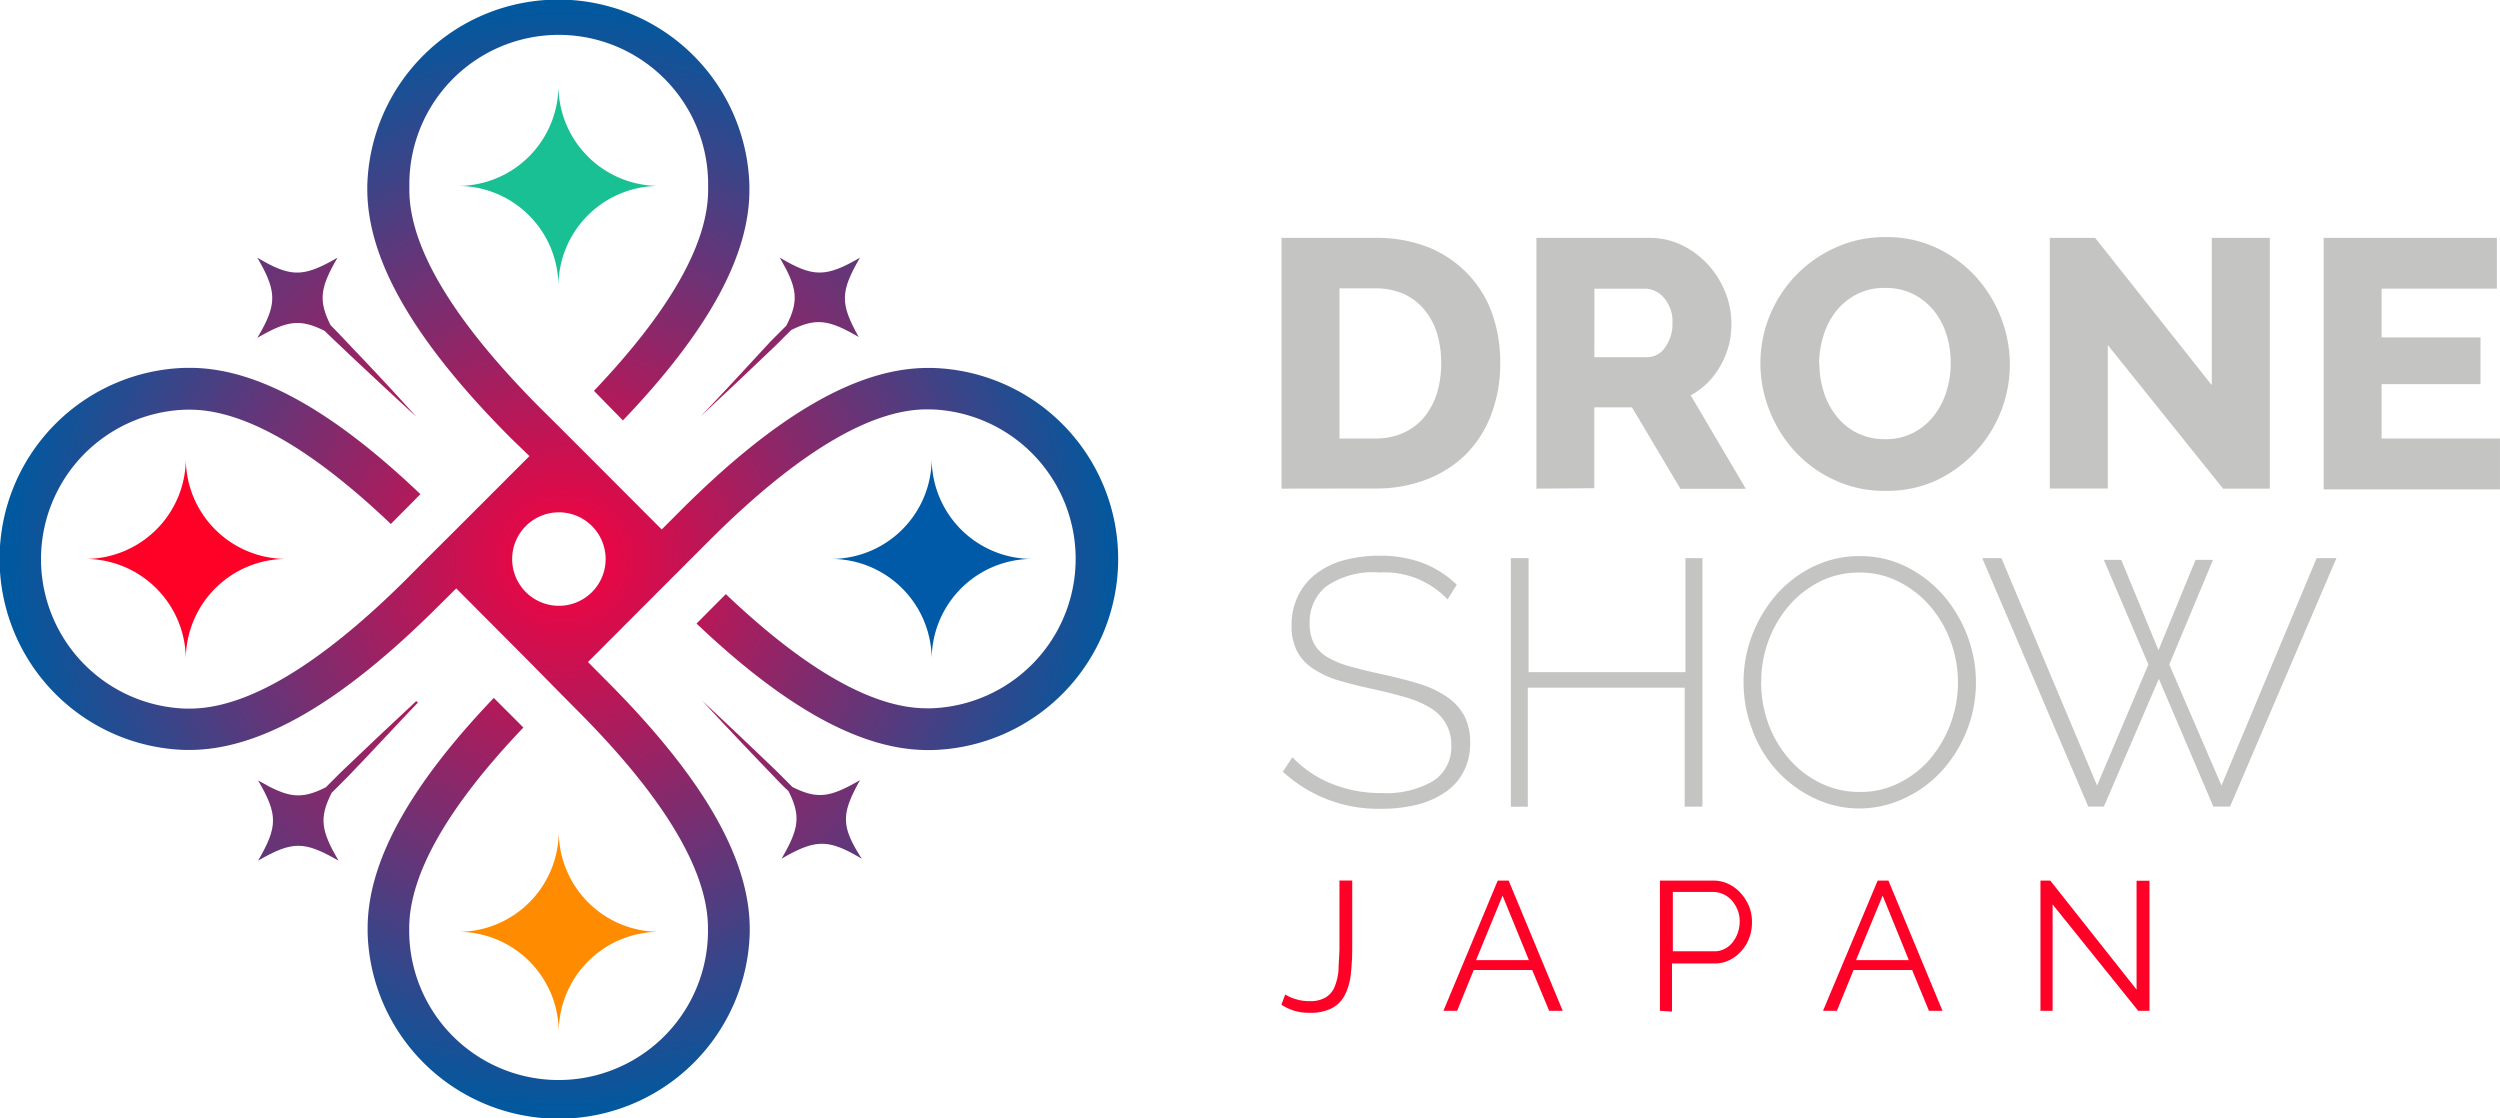 <svg xmlns="http://www.w3.org/2000/svg" xmlns:xlink="http://www.w3.org/1999/xlink" width="150.895" height="67.498" viewBox="0 0 150.895 67.498"><defs><radialGradient id="a" cx=".505" cy=".5" r=".501" gradientUnits="objectBoundingBox"><stop offset="0" stop-color="#fa003e"/><stop offset="1" stop-color="#00599f"/></radialGradient><radialGradient id="b" cx="1.851" cy="1.86" r="4.292" xlink:href="#a"/><radialGradient id="c" cx="-.938" cy="1.865" r="4.305" gradientTransform="translate(.002)" xlink:href="#a"/><radialGradient id="d" cx="-.945" cy="-.933" r="4.321" gradientTransform="matrix(.99 0 0 1 .005 0)" xlink:href="#a"/><radialGradient id="e" cx="1.835" cy="-.926" r="4.279" gradientTransform="translate(.001)" xlink:href="#a"/></defs><path data-name="パス 1327" d="M77.351 29.494V14.357h5.641a8.462 8.462 0 013.281.592 6.864 6.864 0 012.36 1.627 6.7 6.7 0 011.438 2.369 8.81 8.81 0 01.48 2.933A8.66 8.66 0 0190.015 25a6.751 6.751 0 01-1.523 2.407 6.864 6.864 0 01-2.388 1.533 8.4 8.4 0 01-3.1.545zm9.637-7.588a6.147 6.147 0 00-.263-1.824 4.156 4.156 0 00-.78-1.42 3.526 3.526 0 00-1.26-.94 4.363 4.363 0 00-1.683-.32h-2.153v9.065h2.153a4.071 4.071 0 001.7-.338 3.488 3.488 0 001.25-.94 4.344 4.344 0 00.771-1.429 6.044 6.044 0 00.263-1.852z" fill="#c4c4c3"/><path data-name="パス 1328" d="M92.733 29.494V14.357h6.826a4.457 4.457 0 011.965.442 5.293 5.293 0 011.569 1.175 5.462 5.462 0 011.034 1.645 4.974 4.974 0 01.376 1.88 5.339 5.339 0 01-.15 1.326 5.21 5.21 0 01-.5 1.232 4.861 4.861 0 01-.771 1.034 4.635 4.635 0 01-1.034.771l3.328 5.641h-3.949l-2.924-4.917h-2.275v4.88zm3.5-7.935h3.2a1.279 1.279 0 001.062-.583 2.407 2.407 0 00.451-1.5 2.153 2.153 0 00-.508-1.495 1.523 1.523 0 00-1.109-.555h-3.093z" fill="#c4c4c3"/><path data-name="パス 1329" d="M113.756 29.626a7 7 0 01-3.065-.668 7.456 7.456 0 01-2.369-1.73 7.842 7.842 0 01-1.523-2.463 7.649 7.649 0 014-9.825 7.183 7.183 0 013.028-.63 7.042 7.042 0 013.074.658 7.616 7.616 0 012.369 1.749 8.029 8.029 0 011.514 2.473 7.916 7.916 0 01.527 2.821 7.737 7.737 0 01-4.522 7.023 7.164 7.164 0 01-3.033.592zm-3.94-7.686a5.642 5.642 0 00.254 1.692 4.447 4.447 0 00.762 1.467 3.667 3.667 0 001.241 1.025 3.761 3.761 0 001.711.385 3.592 3.592 0 001.749-.414 3.761 3.761 0 001.232-1.053 4.476 4.476 0 00.733-1.467 5.642 5.642 0 00.244-1.674 5.783 5.783 0 00-.254-1.7 4.353 4.353 0 00-.762-1.448 3.94 3.94 0 00-1.251-1.006 3.761 3.761 0 00-1.692-.367 3.629 3.629 0 00-1.739.395 3.883 3.883 0 00-1.241 1.034 4.363 4.363 0 00-.743 1.457 5.642 5.642 0 00-.263 1.674z" fill="#c4c4c3"/><path data-name="パス 1330" d="M127.222 20.826v8.659h-3.5V14.357h2.736l7.042 8.894v-8.894h3.5v15.137h-2.821z" fill="#c4c4c3"/><path data-name="パス 1331" d="M150.894 26.467v3.07h-10.643v-15.18h10.455v3.065h-6.958v2.943h5.97v2.821h-5.97v3.281z" fill="#c4c4c3"/><path data-name="パス 1332" d="M87.373 36.18a5.246 5.246 0 00-4.118-1.627 4.964 4.964 0 00-3.2.837 2.745 2.745 0 00-1.006 2.247 2.52 2.52 0 00.254 1.194 2.181 2.181 0 00.79.818 5.134 5.134 0 001.363.564c.545.16 1.213.32 1.984.489s1.533.357 2.191.564a6.065 6.065 0 011.664.771 3.31 3.31 0 011.072 1.138 3.459 3.459 0 01.367 1.664 3.658 3.658 0 01-.395 1.739 3.356 3.356 0 01-1.1 1.232 5.209 5.209 0 01-1.683.752 8.763 8.763 0 01-2.191.254 8.462 8.462 0 01-5.933-2.238l.574-.874a6.694 6.694 0 002.322 1.58 7.841 7.841 0 003.084.583 5.641 5.641 0 003.074-.715 2.426 2.426 0 001.109-2.172 2.5 2.5 0 00-.3-1.26 2.633 2.633 0 00-.874-.94 5.943 5.943 0 00-1.467-.658c-.592-.179-1.288-.357-2.068-.527s-1.514-.348-2.125-.536a5.736 5.736 0 01-1.542-.724 2.821 2.821 0 01-.94-1.044 3.263 3.263 0 01-.32-1.542 3.912 3.912 0 01.395-1.8 3.761 3.761 0 011.081-1.316 4.88 4.88 0 011.674-.818 8.076 8.076 0 012.153-.273 7.221 7.221 0 012.595.433 6.055 6.055 0 012.068 1.316z" fill="#c4c4c3"/><path data-name="パス 1333" d="M102.756 33.688v15h-1.072v-7.18h-9.468v7.183h-1.025V33.688h1.072v6.882h9.468v-6.882z" fill="#c4c4c3"/><path data-name="パス 1334" d="M112.243 48.797a6.3 6.3 0 01-2.821-.658 7.3 7.3 0 01-3.676-4.146 7.982 7.982 0 01-.508-2.821 7.852 7.852 0 01.536-2.877 8.142 8.142 0 011.467-2.426 7.118 7.118 0 012.228-1.683 6.384 6.384 0 012.821-.621 6.187 6.187 0 012.821.668 7.212 7.212 0 012.219 1.739 8.1 8.1 0 011.429 2.435 7.935 7.935 0 01-1.514 8.076 7 7 0 01-2.228 1.664 6.328 6.328 0 01-2.774.649zm-5.945-7.606a7.409 7.409 0 00.432 2.482 6.827 6.827 0 001.232 2.106 5.886 5.886 0 001.88 1.467 5.3 5.3 0 002.407.555 5.087 5.087 0 002.435-.574 5.914 5.914 0 001.88-1.5 7.174 7.174 0 001.166-7.033 6.789 6.789 0 00-1.241-2.115 6.131 6.131 0 00-1.88-1.467 5.171 5.171 0 00-2.369-.555 5.3 5.3 0 00-2.454.574 6.13 6.13 0 00-1.88 1.514 6.957 6.957 0 00-1.2 2.125 7.052 7.052 0 00-.4 2.426z" fill="#c4c4c3"/><path data-name="パス 1335" d="M126.982 33.791h1.053l2.247 5.453 2.238-5.453h1.053l-2.639 6.317 3.15 7.305 5.745-13.727h1.194l-6.422 15h-1.006l-3.291-7.71-3.319 7.71h-.94l-6.4-15h1.156l5.773 13.727 3.1-7.305z" fill="#c4c4c3"/><path data-name="パス 1336" d="M77.576 60.023a2.181 2.181 0 00.63.282 2.688 2.688 0 00.856.122 1.814 1.814 0 00.94-.216 1.335 1.335 0 00.545-.63 3.414 3.414 0 00.244-1.034c0-.414.056-.874.056-1.4v-4h.771v4a14.3 14.3 0 01-.084 1.623 3.62 3.62 0 01-.348 1.26 1.881 1.881 0 01-.771.809 2.82 2.82 0 01-1.373.291 2.952 2.952 0 01-1.7-.489z" fill="#ff0026"/><path data-name="パス 1337" d="M90.401 53.15h.658l3.263 7.86h-.818l-1.025-2.463H88.95l-1 2.463h-.827zm1.88 4.8l-1.589-3.892-1.6 3.892z" fill="#ff0026"/><path data-name="パス 1338" d="M100.189 61.01v-7.86h3.225a2.125 2.125 0 01.94.216 2.4 2.4 0 01.733.564 2.82 2.82 0 01.489.79 2.463 2.463 0 01.169.94 2.633 2.633 0 01-.16.94 2.378 2.378 0 01-.47.79 2.322 2.322 0 01-.715.555 1.984 1.984 0 01-.94.207h-2.541v2.905zm.78-3.592h2.51a1.26 1.26 0 00.621-.15 1.391 1.391 0 00.48-.395 1.985 1.985 0 00.31-.574 2.059 2.059 0 00.113-.686 1.881 1.881 0 00-.122-.686 2.172 2.172 0 00-.348-.574 1.543 1.543 0 00-1.119-.517h-2.445z" fill="#ff0026"/><path data-name="パス 1339" d="M113.333 53.15h.649l3.263 7.86h-.818l-1.015-2.463h-3.535l-1.006 2.463h-.837zm1.88 4.8l-1.58-3.892-1.608 3.892z" fill="#ff0026"/><path data-name="パス 1340" d="M123.891 54.589v6.421h-.733v-7.86h.592l5.209 6.582v-6.573h.78v7.851h-.681z" fill="#ff0026"/><path data-name="パス 1341" d="M102.254 54.058h-.244c-4.24 0-9.148 2.821-15 8.688l-1.06 1.062-4.428-4.438-1.777-1.777-1.072-1.062c-5.273-5.284-7.954-9.731-7.954-13.22v-.244a9.017 9.017 0 1118.033 0v.244c0 3.253-2.322 7.324-6.892 12.129l1.749 1.786c5.134-5.369 7.635-9.929 7.635-13.906v-.263a11.536 11.536 0 00-23.064 0v.216c0 4.259 2.821 9.167 8.688 15.043l1.1 1.062-4.438 4.439-1.786 1.777-1.062 1.072c-5.275 5.275-9.722 7.954-13.219 7.954h-.235a9.026 9.026 0 010-18.043h.235c3.253 0 7.334 2.322 12.138 6.9l1.786-1.8c-5.378-5.124-9.929-7.625-13.915-7.625h-.254a11.536 11.536 0 000 23.064h.216c4.269 0 9.167-2.821 15.043-8.688l1.072-1.062 4.419 4.438 1.768 1.796 1.053 1.062c5.275 5.275 7.954 9.722 7.954 13.219v.235a9.017 9.017 0 01-18.033 0v-.235c0-3.253 2.322-7.324 6.892-12.119l-1.786-1.786C70.691 79.34 68.2 83.9 68.2 87.878v.263a11.536 11.536 0 0023.064 0v-.216c0-4.259-2.821-9.167-8.7-15.043L81.5 71.809l4.438-4.447 1.777-1.777 1.072-1.072c5.275-5.275 9.722-7.954 13.163-7.954h.244a9.026 9.026 0 010 18.043h-.244c-3.253 0-7.324-2.322-12.129-6.892l-1.768 1.777c5.416 5.143 9.976 7.635 13.953 7.635h.263a11.536 11.536 0 000-23.064zM82.566 65.594a2.821 2.821 0 11-2.821-2.821 2.821 2.821 0 012.821 2.821z" transform="translate(-46.011 -31.85)" fill="url(#a)"/><path data-name="パス 1342" d="M68.359 53.937c-.461-.489-.94-1-1.41-1.476-.752-1.514-.611-2.285.423-4.071-2.068 1.2-2.821 1.2-4.842 0 1.2 2.068 1.2 2.821 0 4.842 1.786-1.034 2.557-1.175 4.062-.423.489.48.987.94 1.486 1.42q2 1.88 4.043 3.761a163.786 163.786 0 00-3.762-4.053z" transform="translate(-46.999 -32.839)" fill="url(#b)"/><path data-name="パス 1343" d="M100.609 48.39c-2.068 1.2-2.821 1.2-4.842 0 1.044 1.8 1.185 2.567.4 4.1l-.94.94c-1.41 1.514-2.8 3.056-4.231 4.532q2.275-2.115 4.513-4.259l.94-.94c1.523-.762 2.294-.621 4.081.414-1.124-2.013-1.124-2.719.079-4.787z" transform="translate(-48.701 -32.839)" fill="url(#c)"/><path data-name="パス 1344" d="M100.614 81.626c-1.8 1.044-2.557 1.175-4.081.414l-.94-.94q-2.228-2.144-4.5-4.259a354.025 354.025 0 004.259 4.5c.31.32.611.649.94.94.771 1.523.63 2.294-.414 4.09 2.068-1.2 2.821-1.2 4.842 0-1.253-1.971-1.253-2.677-.106-4.745z" transform="translate(-48.706 -34.54)" fill="url(#d)"/><path data-name="パス 1345" d="M72.123 76.86q-2.275 2.115-4.513 4.259l-.94.94c-1.523.771-2.294.63-4.09-.414 1.2 2.068 1.2 2.774 0 4.842 2.078-1.194 2.774-1.194 4.852 0-1.044-1.8-1.185-2.557-.414-4.09l.94-.94c1.439-1.486 2.821-3 4.269-4.513z" transform="translate(-47.002 -34.541)" fill="url(#e)"/><path data-name="パス 1346" d="M39.77 11.222a6.064 6.064 0 01-6.064-6.064 6.064 6.064 0 01-6.065 6.064 6.064 6.064 0 016.064 6.064 6.064 6.064 0 016.065-6.064z" fill="#19c094"/><path data-name="パス 1347" d="M62.3 33.735a6.055 6.055 0 01-6.064-6.064 6.064 6.064 0 01-6.074 6.064 6.074 6.074 0 016.074 6.074 6.064 6.064 0 016.064-6.074z" fill="#005aa7"/><path data-name="パス 1348" d="M39.789 56.243a6.064 6.064 0 01-6.064-6.064 6.064 6.064 0 01-6.064 6.064 6.064 6.064 0 016.064 6.064 6.064 6.064 0 016.064-6.064z" fill="#ff8b00"/><path data-name="パス 1349" d="M17.28 33.735a6.055 6.055 0 01-6.064-6.064 6.064 6.064 0 01-6.074 6.064 6.074 6.074 0 016.074 6.074 6.064 6.064 0 016.064-6.074z" fill="#ff0026"/></svg>